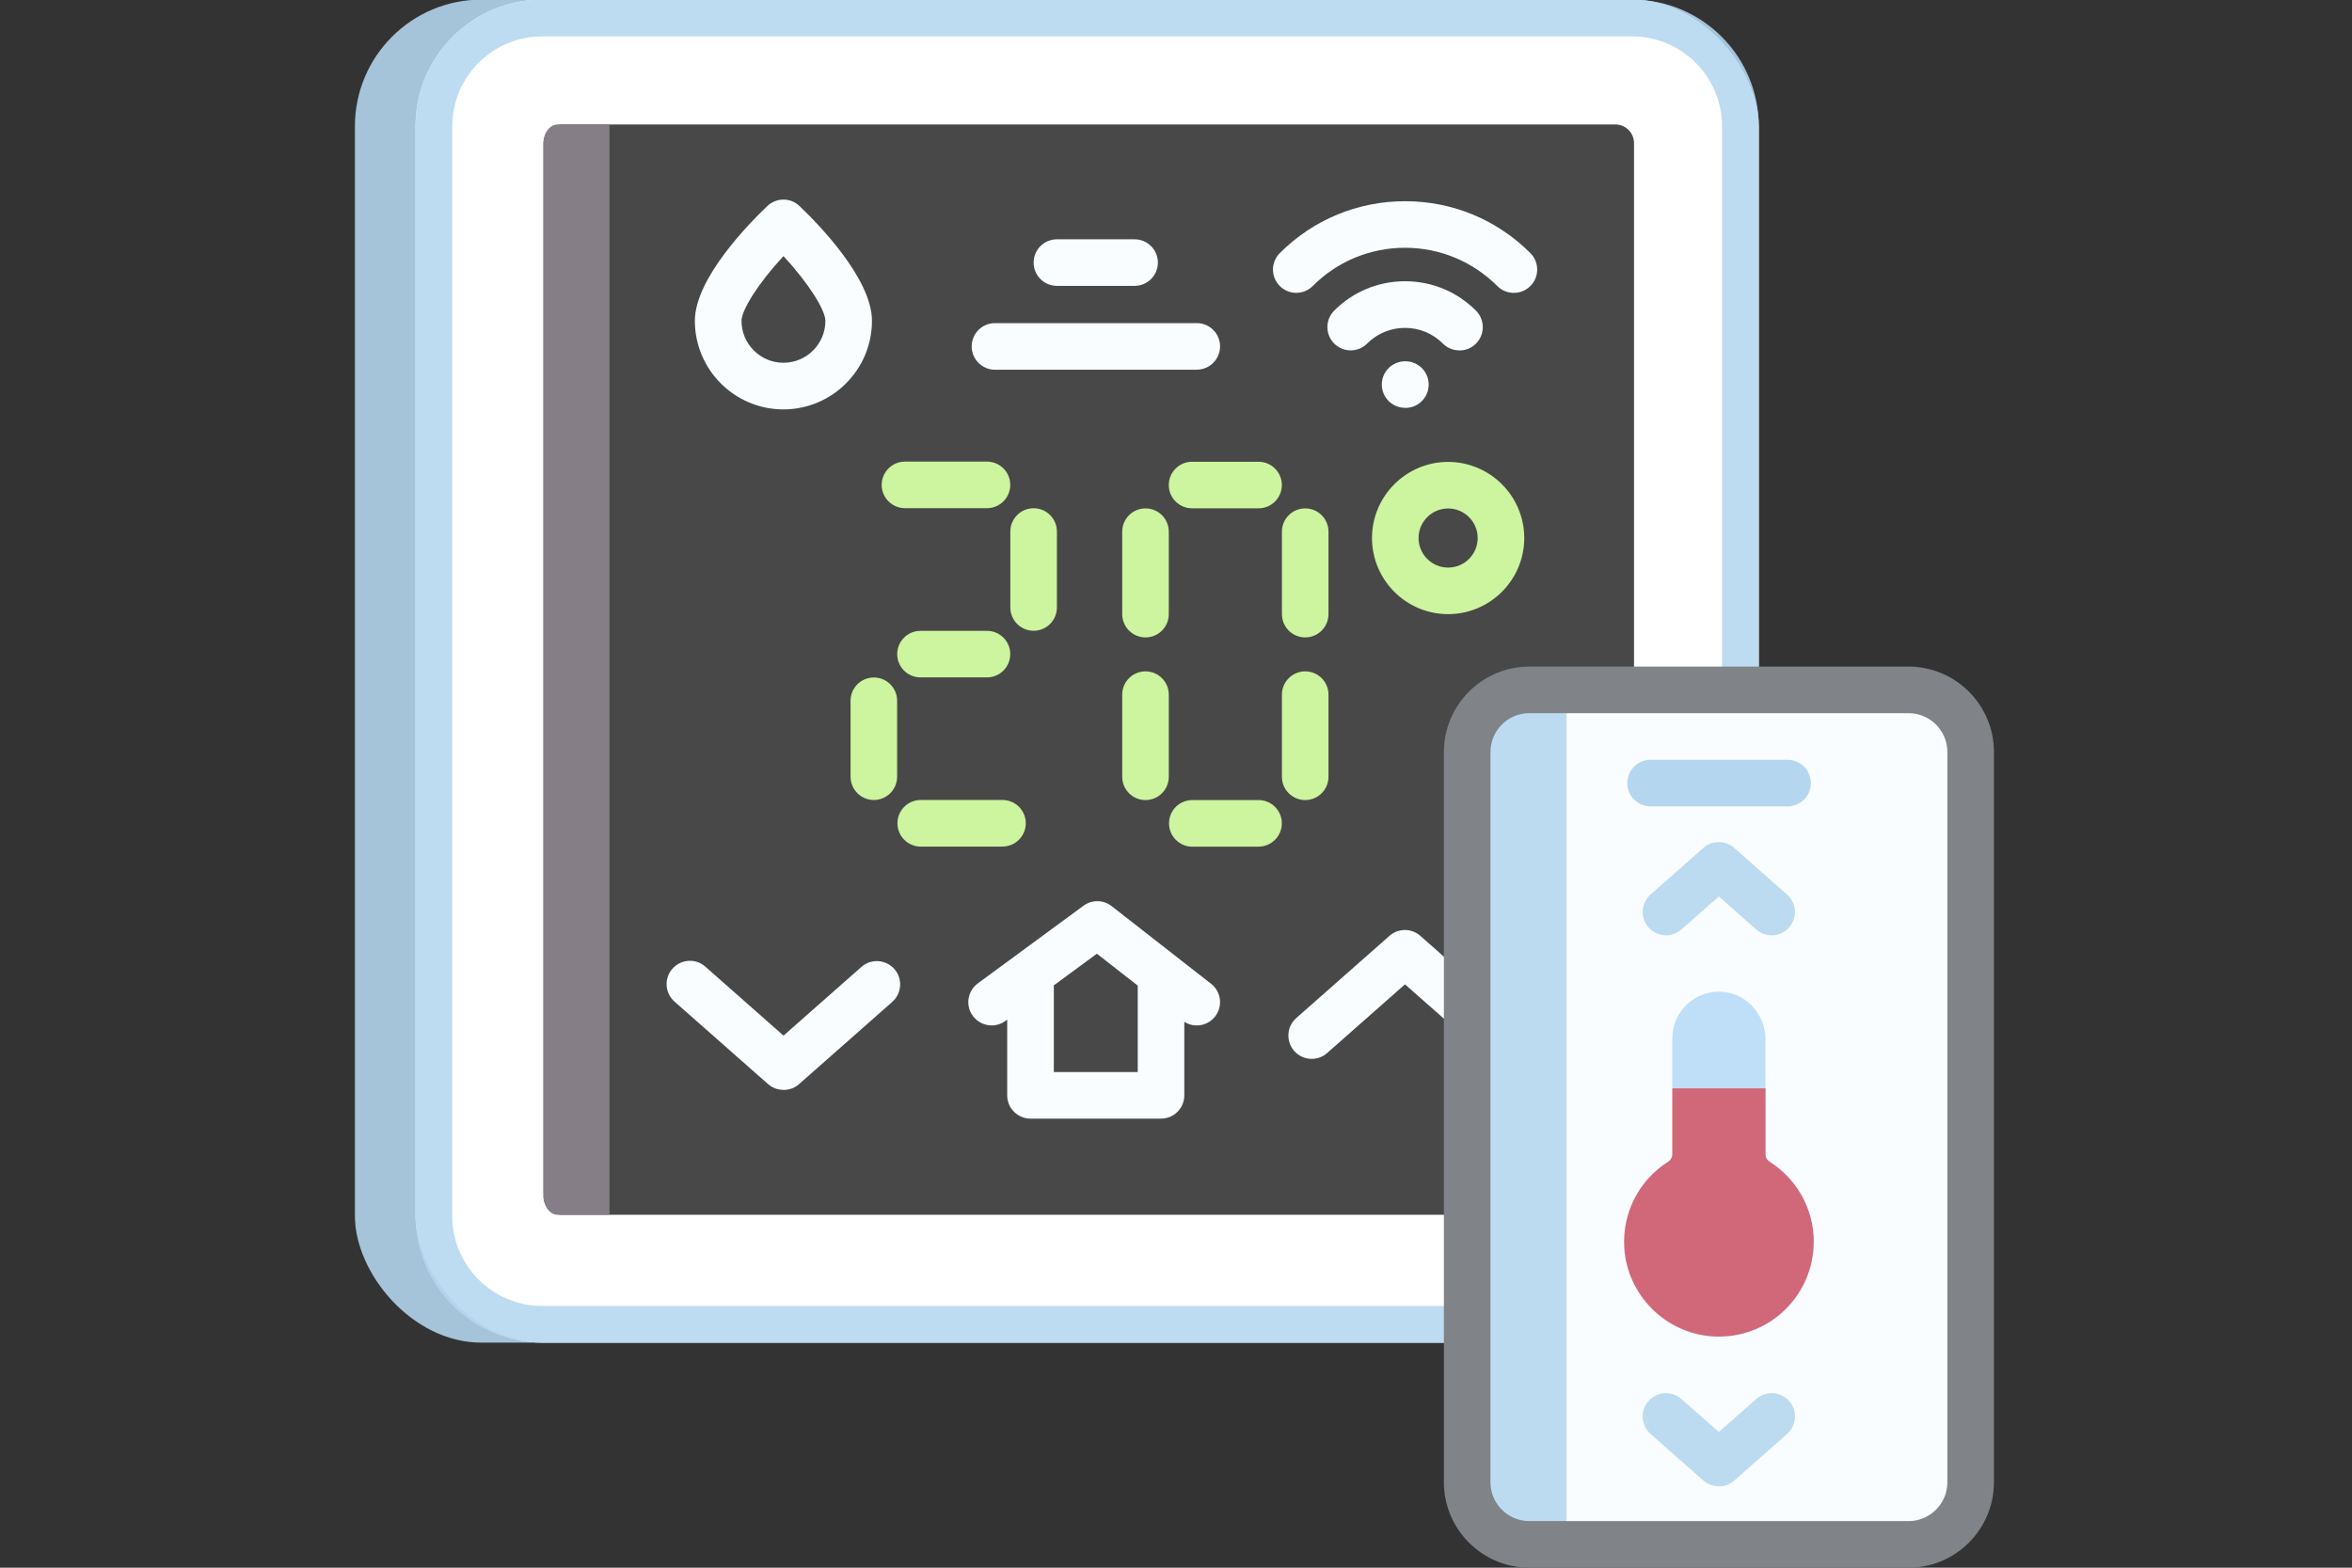 <?xml version="1.0" encoding="UTF-8"?>
<svg id="Artwork" xmlns="http://www.w3.org/2000/svg" viewBox="0 0 300 200">
  <rect x="0" y="0" width="300" height="200" fill="#333333" stroke="none"/>
  <defs>
    <style>
      .cls-1 {
        isolation: isolate;
        opacity: .88;
      }

      .cls-1, .cls-2, .cls-3, .cls-4, .cls-5, .cls-6, .cls-7, .cls-8, .cls-9, .cls-10 {
        stroke-width: 0px;
      }

      .cls-1, .cls-4 {
        fill: #b4d7ef;
      }

      .cls-2 {
        fill: #cdf49e;
      }

      .cls-3 {
        fill: #d1687a;
      }

      .cls-5 {
        fill: #857e87;
      }

      .cls-6 {
        fill: #fff;
      }

      .cls-7 {
        fill: #484848;
      }

      .cls-8 {
        fill: #808387;
      }

      .cls-9 {
        fill: #bfdff8;
      }

      .cls-10 {
        fill: #f9fdff;
      }
    </style>
  </defs>
  <g>
    <rect class="cls-1" x="45.27" y="-.05" width="171.34" height="171.34" rx="16.16" ry="16.16"/>
    <rect class="cls-6" x="53" y="-.05" width="171.34" height="171.34" rx="16.16" ry="16.16"/>
    <path class="cls-1" d="m208.17,4.64c6.33,0,11.48,5.15,11.48,11.48v139.01c0,6.33-5.15,11.48-11.48,11.48H69.16c-6.33,0-11.48-5.15-11.48-11.48V16.12c0-6.33,5.15-11.48,11.48-11.48h139.01m0-4.69H69.16c-8.93,0-16.16,7.24-16.16,16.16v139.01c0,8.93,7.24,16.16,16.16,16.16h139.01c8.93,0,16.16-7.24,16.16-16.16V16.12C224.34,7.19,217.1-.05,208.17-.05h0Z"/>
    <path class="cls-7" d="m206.04,15.88H71.7c-1.31,0-2.38,1.06-2.38,2.38v134.34c0,1.31,1.06,2.38,2.38,2.38h134.34c1.31,0,2.38-1.06,2.38-2.38V18.26c0-1.31-1.06-2.38-2.38-2.38Z"/>
    <path class="cls-5" d="m77.74,154.98V15.88h-6.61c-1,0-1.8,1.06-1.8,2.38v134.34c0,1.31.81,2.38,1.8,2.38h6.61Z"/>
  </g>
  <path class="cls-2" d="m125.89,64.83h-10.46c-1.64,0-2.97-1.33-2.97-2.97s1.33-2.97,2.97-2.97h10.46c1.64,0,2.97,1.33,2.97,2.97h0c0,1.64-1.33,2.97-2.97,2.97h0Zm5.95,15.64c-1.64,0-2.97-1.33-2.97-2.97h0v-9.69c0-1.64,1.33-2.97,2.97-2.97s2.97,1.33,2.97,2.97v9.69c0,1.64-1.33,2.97-2.97,2.97h0Zm-5.95,5.95h-8.48c-1.64,0-2.97-1.33-2.97-2.97s1.33-2.97,2.97-2.97h8.48c1.64,0,2.97,1.33,2.97,2.97h0c0,1.64-1.33,2.97-2.97,2.97h0Zm-14.43,15.64c-1.64,0-2.97-1.33-2.97-2.97h0v-9.69c0-1.64,1.33-2.97,2.97-2.97s2.97,1.33,2.97,2.97v9.69c0,1.64-1.33,2.97-2.97,2.97h0,0Zm16.41,5.95h-10.46c-1.64-.02-2.96-1.37-2.94-3.01.02-1.62,1.32-2.92,2.94-2.94h10.46c1.64,0,2.97,1.33,2.97,2.97s-1.33,2.97-2.97,2.97Zm32.66-43.16h-8.48c-1.64,0-2.97-1.33-2.97-2.97s1.33-2.97,2.97-2.97h8.48c1.64,0,2.97,1.33,2.97,2.97s-1.33,2.97-2.97,2.97Zm5.95,16.47c-1.64,0-2.97-1.33-2.97-2.97v-10.52c0-1.64,1.33-2.97,2.97-2.97s2.97,1.33,2.97,2.97v10.52c0,1.64-1.33,2.97-2.97,2.97h0Zm-20.37,0c-1.64,0-2.97-1.33-2.97-2.97h0v-10.52c0-1.64,1.33-2.97,2.97-2.97s2.97,1.33,2.97,2.97v10.52c0,1.64-1.33,2.97-2.97,2.97h0,0Zm0,20.75c-1.64,0-2.97-1.33-2.97-2.97h0v-10.48c0-1.64,1.33-2.97,2.97-2.97s2.97,1.33,2.97,2.97h0v10.48c0,1.64-1.33,2.97-2.97,2.97h0,0Zm20.37,0c-1.64,0-2.97-1.33-2.97-2.97v-10.48c0-1.64,1.33-2.97,2.97-2.97s2.97,1.33,2.97,2.97v10.48c0,1.64-1.33,2.97-2.97,2.97h0Zm-5.95,5.95h-8.48c-1.64-.02-2.96-1.37-2.94-3.01.02-1.62,1.32-2.92,2.94-2.94h8.48c1.64,0,2.97,1.33,2.97,2.97s-1.33,2.97-2.97,2.97Zm24.18-29.67c-5.36,0-9.71-4.36-9.71-9.71s4.36-9.71,9.71-9.71,9.71,4.36,9.71,9.71-4.36,9.71-9.71,9.71Zm0-13.48c-2.08,0-3.77,1.69-3.77,3.77s1.69,3.77,3.77,3.77,3.77-1.69,3.77-3.77-1.69-3.77-3.77-3.77Z"/>
  <path class="cls-10" d="m154.48,125.51l-12.69-9.91c-1.05-.82-2.52-.84-3.59-.05l-13.48,9.91c-1.32.97-1.61,2.83-.63,4.15.56.76,1.45,1.21,2.4,1.21.63,0,1.25-.2,1.76-.58l.22-.16v9.66c0,1.64,1.33,2.97,2.97,2.97h16.65c1.64,0,2.97-1.33,2.97-2.97v-9.38c1.29.82,2.99.52,3.93-.68,1.01-1.29.78-3.16-.51-4.17h0Zm-9.36,11.26h-10.7v-11.06l5.49-4.04,5.21,4.07v11.03Zm-45.19,2.27c-.72,0-1.42-.26-1.97-.74l-11.89-10.49c-1.25-1.07-1.4-2.94-.33-4.19,1.07-1.25,2.94-1.4,4.19-.33.03.02.05.04.08.07l9.93,8.76,9.93-8.76c1.23-1.09,3.11-.97,4.2.26,1.09,1.23.97,3.11-.26,4.2h0l-11.89,10.49c-.54.48-1.24.74-1.97.74h0Zm91.18-3.96c-.72,0-1.42-.26-1.97-.74l-9.93-8.76-9.93,8.76c-1.23,1.09-3.11.97-4.2-.26-1.09-1.23-.97-3.11.26-4.2h0l11.89-10.49c1.12-.99,2.81-.99,3.93,0l11.89,10.49c1.23,1.09,1.35,2.96.26,4.2-.56.64-1.38,1.01-2.23,1.01h0Z"/>
  <path class="cls-10" d="m243.43,197.03h-48.36c-4.38,0-7.93-3.55-7.93-7.93v-93.16c0-4.38,3.55-7.93,7.93-7.93h48.36c4.38,0,7.93,3.55,7.93,7.93v93.16c0,4.38-3.55,7.93-7.93,7.93Z"/>
  <path class="cls-1" d="m199.82,88.01v109.02h-4.76c-4.38,0-7.93-3.55-7.93-7.93v-93.16c0-4.38,3.55-7.93,7.93-7.93h4.76Z"/>
  <path class="cls-8" d="m243.43,200h-48.36c-6.01,0-10.9-4.89-10.9-10.9v-93.16c0-6.01,4.89-10.9,10.9-10.9h48.36c6.01,0,10.9,4.89,10.9,10.9v93.16c0,6.01-4.89,10.9-10.9,10.9Zm-48.36-109.02c-2.73,0-4.96,2.22-4.96,4.96v93.16c0,2.73,2.22,4.96,4.96,4.96h48.36c2.73,0,4.96-2.22,4.96-4.96v-93.16c0-2.73-2.22-4.96-4.96-4.96h-48.36Z"/>
  <path class="cls-4" d="m227.97,102.87h-17.44c-1.64,0-2.97-1.33-2.97-2.97s1.33-2.97,2.97-2.97h17.44c1.64-.02,2.99,1.3,3.01,2.94s-1.3,2.99-2.94,3.01c-.02,0-.05,0-.07,0Z"/>
  <path class="cls-1" d="m225.98,119.32c-.72,0-1.42-.26-1.97-.74l-4.77-4.21-4.77,4.21c-1.23,1.09-3.11.97-4.2-.26,0,0,0,0,0,0-1.09-1.23-.97-3.11.26-4.2,0,0,0,0,0,0l6.74-5.95c1.12-.99,2.81-.99,3.93,0l6.74,5.95c1.23,1.09,1.35,2.96.26,4.2-.56.64-1.38,1.01-2.23,1.01h0Zm-6.74,70.31c-.72,0-1.42-.26-1.97-.74l-6.74-5.95c-1.23-1.09-1.35-2.96-.26-4.2,0,0,0,0,0,0,1.09-1.23,2.96-1.35,4.2-.26,0,0,0,0,0,0l4.77,4.21,4.77-4.21c1.23-1.09,3.11-.97,4.2.26,1.09,1.23.97,3.11-.26,4.2l-6.74,5.95c-.54.48-1.24.74-1.97.74h0Z"/>
  <path class="cls-3" d="m231.34,158.43c0,6.95-5.87,12.54-12.92,12.06-6-.4-10.86-5.28-11.24-11.27-.29-4.61,1.99-8.74,5.58-11,.34-.21.54-.59.54-.99v-8.38l5.95-2.63,5.95,2.63v8.38c0,.4.2.78.54.99,3.37,2.15,5.61,5.92,5.61,10.2h0Z"/>
  <path class="cls-9" d="m225.19,132.63v6.22h-11.89v-6.39c0-3.38,2.82-6.1,6.24-5.94,3.2.15,5.66,2.91,5.66,6.11h0Z"/>
  <path class="cls-10" d="m193.08,37.36c-.79,0-1.54-.31-2.1-.87-3.15-3.14-7.33-4.88-11.77-4.88s-8.63,1.73-11.77,4.88c-1.16,1.16-3.04,1.16-4.2,0s-1.16-3.04,0-4.2c4.27-4.27,9.94-6.62,15.98-6.62s11.71,2.35,15.98,6.62c1.16,1.16,1.16,3.04,0,4.2-.56.56-1.31.87-2.1.87Z"/>
  <path class="cls-10" d="m186.14,44.7c-.79,0-1.55-.31-2.1-.87-1.29-1.29-3.01-2-4.83-2s-3.54.71-4.83,2c-1.16,1.16-3.04,1.16-4.2,0-1.16-1.16-1.16-3.04,0-4.2h0c2.41-2.42,5.62-3.75,9.04-3.75s6.62,1.33,9.04,3.75c1.16,1.16,1.16,3.05,0,4.21-.56.56-1.31.87-2.1.87h0Zm-6.92,7.33c-1.64,0-2.97-1.33-2.97-2.97,0-1.64,1.33-2.97,2.97-2.97h0c1.64-.02,2.99,1.29,3.01,2.94.02,1.64-1.29,2.99-2.94,3.01-.03,0-.05,0-.08,0Zm-79.29.2c-6.23,0-11.3-5.07-11.3-11.3,0-5.45,7.08-12.59,9.25-14.65,1.15-1.09,2.94-1.09,4.09,0,2.17,2.06,9.25,9.19,9.25,14.65,0,6.23-5.07,11.3-11.3,11.3Zm0-19.56c-3.27,3.53-5.35,6.92-5.35,8.26,0,2.95,2.4,5.35,5.35,5.35s5.35-2.4,5.35-5.35c0-1.34-2.08-4.73-5.35-8.26Zm44.79,3.8h-9.91c-1.64,0-2.97-1.33-2.97-2.97s1.33-2.97,2.97-2.97h9.91c1.64,0,2.97,1.33,2.97,2.97s-1.33,2.97-2.97,2.97h0Zm7.93,10.7h-25.77c-1.64-.02-2.96-1.37-2.94-3.01.02-1.62,1.32-2.92,2.94-2.94h25.77c1.64,0,2.97,1.33,2.97,2.97s-1.33,2.97-2.97,2.97h0Z"/>
</svg>